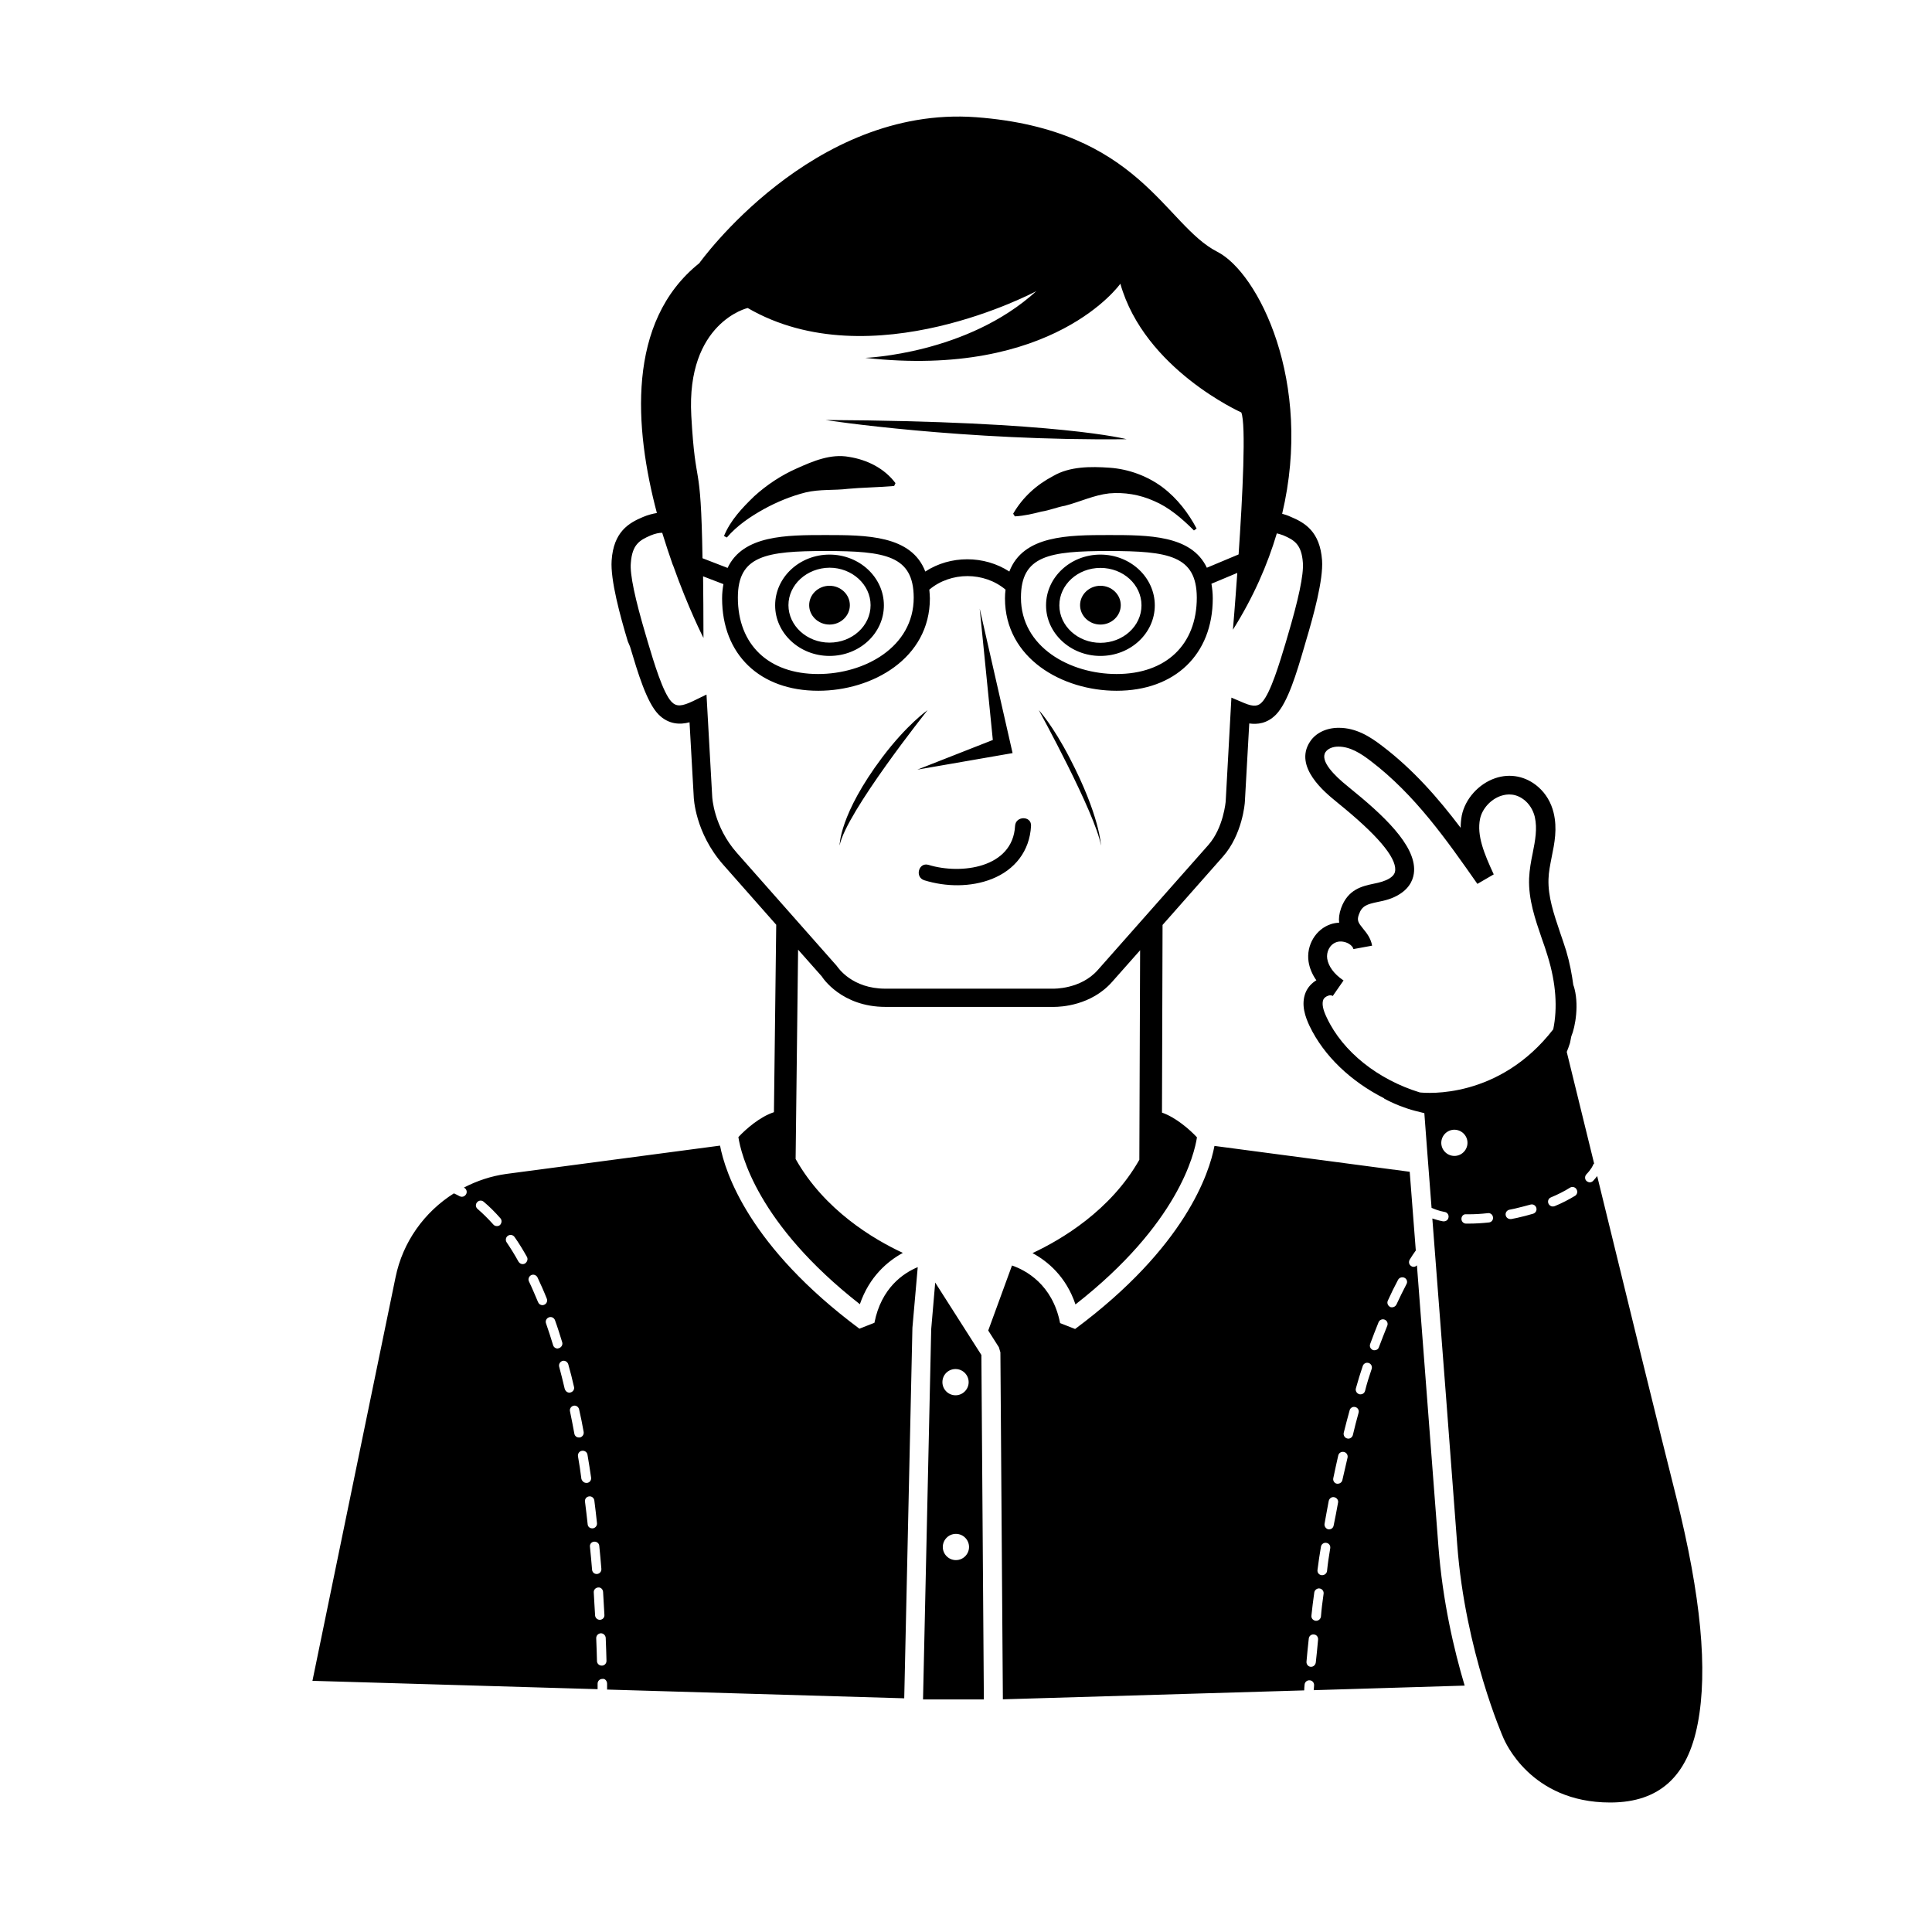 <?xml version="1.0" encoding="UTF-8"?>
<!-- Uploaded to: ICON Repo, www.iconrepo.com, Generator: ICON Repo Mixer Tools -->
<svg fill="#000000" width="800px" height="800px" version="1.1" viewBox="144 144 512 512" xmlns="http://www.w3.org/2000/svg">
 <path d="m438.04 267.95c5.09 0.352 10.078 2.215 14.055 5.188 3.93 2.973 6.852 6.852 9.02 10.934l-0.707 0.504c-3.223-3.223-6.648-6.144-10.578-7.809-3.828-1.715-7.91-2.367-11.891-2.016-4.031 0.453-7.656 2.215-11.688 3.273-2.066 0.352-4.031 1.211-6.297 1.562-2.168 0.555-4.434 1.109-7.004 1.258l-0.453-0.707c2.57-4.434 6.246-7.707 10.68-10.027 4.336-2.512 9.824-2.512 14.863-2.16zm-91.641 10.984c3.578-1.965 7.305-3.477 11.082-4.434 3.828-0.906 7.609-0.504 11.234-0.957 3.727-0.352 7.406-0.352 12.242-0.754l0.352-0.754c-2.922-3.93-7.508-6.195-12.293-6.953-4.887-0.906-9.621 1.16-13.805 3.023-4.231 1.863-8.062 4.434-11.336 7.406-3.176 3.074-6.297 6.348-8.012 10.531l0.754 0.402c2.727-3.18 6.254-5.547 9.781-7.512zm89.223 12.039c7.961 0 14.41 6.047 14.41 13.453s-6.449 13.402-14.41 13.402c-7.961 0-14.41-6.047-14.41-13.402 0-7.457 6.5-13.453 14.41-13.453zm0 3.527c-5.996 0-10.883 4.434-10.883 9.926 0 5.441 4.887 9.926 10.883 9.926 5.996 0 10.883-4.434 10.883-9.926 0-5.492-4.836-9.926-10.883-9.926zm6.953-34.105s-17.887-4.785-79.754-5.09c0 0.051 36.73 5.594 79.754 5.09zm-12.344 43.98c0 2.82 2.418 5.141 5.391 5.141 2.973 0 5.391-2.316 5.391-5.141 0-2.82-2.418-5.141-5.391-5.141-2.973 0.004-5.391 2.32-5.391 5.141zm-66.402 5.141c2.973 0 5.391-2.316 5.391-5.141 0-2.82-2.418-5.141-5.391-5.141-2.973 0-5.391 2.316-5.391 5.141 0 2.82 2.418 5.141 5.391 5.141zm13.957 35.215c-11.387 15.164-11.285 23.328-11.285 23.328 1.762-8.816 23.328-35.871 23.328-35.871-0.004 0-5.445 3.777-12.043 12.543zm-13.957-53.758c7.961 0 14.41 6.047 14.41 13.453s-6.449 13.402-14.41 13.402c-7.961 0-14.41-6.047-14.41-13.402 0.004-7.457 6.5-13.453 14.41-13.453zm-10.883 13.402c0 5.441 4.887 9.926 10.883 9.926 5.996 0 10.883-4.434 10.883-9.926 0-5.441-4.887-9.926-10.883-9.926-5.996 0.051-10.883 4.484-10.883 9.926zm34.262 175.43-1.41 16.07-2.168 98.191-78.746-2.316v-1.562c0-0.707-0.555-1.41-1.258-1.258-0.707 0-1.258 0.555-1.258 1.258v1.461l-75.57-2.215 22.016-106.91c1.914-9.422 7.656-17.332 15.469-22.27 0.504 0.25 1.008 0.453 1.512 0.754 0.203 0.102 0.402 0.152 0.605 0.152 0.453 0 0.855-0.25 1.109-0.656 0.352-0.605 0.152-1.359-0.453-1.715-0.051-0.051-0.102-0.051-0.152-0.051 3.477-1.812 7.254-3.074 11.234-3.629l56.68-7.508c1.359 7.152 7.707 26.754 36.93 48.516l3.981-1.562c1.805-9.258 7.699-13.188 11.48-14.75zm-110.59-12.945c-1.41-1.613-2.922-3.125-4.434-4.383-0.504-0.453-1.309-0.402-1.762 0.152-0.453 0.504-0.402 1.309 0.152 1.762 1.41 1.211 2.82 2.621 4.18 4.133 0.25 0.301 0.605 0.402 0.957 0.402 0.301 0 0.605-0.102 0.805-0.301 0.453-0.457 0.555-1.262 0.102-1.766zm7 10.176c-1.059-1.863-2.117-3.629-3.273-5.238-0.402-0.555-1.16-0.707-1.762-0.301-0.555 0.402-0.707 1.16-0.301 1.762 1.059 1.562 2.117 3.273 3.125 5.09 0.25 0.402 0.656 0.656 1.109 0.656 0.203 0 0.402-0.051 0.605-0.152 0.648-0.457 0.852-1.211 0.496-1.816zm4.586 12.746c0.656-0.25 0.957-1.008 0.707-1.613-0.754-1.914-1.613-3.828-2.469-5.644-0.301-0.605-1.059-0.906-1.664-0.605-0.605 0.301-0.906 1.059-0.605 1.664 0.855 1.762 1.613 3.629 2.418 5.492 0.203 0.504 0.656 0.805 1.16 0.805 0.152 0.004 0.301-0.047 0.453-0.098zm3.93 11.488c0.656-0.203 1.059-0.906 0.855-1.562-0.605-1.965-1.211-3.93-1.914-5.844-0.25-0.656-0.957-1.008-1.613-0.754-0.656 0.25-1.008 0.957-0.754 1.613 0.656 1.863 1.258 3.777 1.863 5.742 0.152 0.555 0.656 0.906 1.211 0.906 0.102-0.051 0.25-0.051 0.352-0.102zm2.769 11.789c0.102 0 0.203 0 0.301-0.051 0.656-0.152 1.109-0.855 0.906-1.512-0.453-2.016-0.957-3.981-1.512-5.945-0.203-0.656-0.855-1.059-1.512-0.906-0.656 0.203-1.059 0.855-0.906 1.512 0.504 1.914 1.008 3.879 1.461 5.844 0.207 0.703 0.711 1.059 1.262 1.059zm2.519 11.887h0.25c0.656-0.152 1.109-0.754 1.008-1.461-0.352-2.016-0.754-3.981-1.211-5.996-0.152-0.656-0.805-1.109-1.461-0.957s-1.109 0.805-0.957 1.461c0.402 1.965 0.805 3.981 1.16 5.945 0.105 0.605 0.605 1.008 1.211 1.008zm1.965 12.043h0.203c0.707-0.102 1.16-0.754 1.059-1.41-0.301-2.016-0.605-4.031-0.957-6.047-0.102-0.707-0.754-1.16-1.461-1.059s-1.16 0.754-1.059 1.461c0.352 2.016 0.656 3.981 0.906 5.996 0.203 0.605 0.703 1.059 1.309 1.059zm1.562 12.039h0.152c0.707-0.102 1.16-0.707 1.109-1.359-0.203-2.016-0.453-4.031-0.707-6.047-0.102-0.707-0.754-1.16-1.41-1.059-0.707 0.102-1.16 0.707-1.059 1.41 0.25 2.016 0.504 4.031 0.707 5.996 0.047 0.605 0.551 1.059 1.207 1.059zm1.16 12.094h0.102c0.707-0.051 1.211-0.656 1.16-1.359-0.152-1.965-0.352-3.981-0.555-6.098-0.051-0.707-0.707-1.16-1.359-1.109-0.707 0.051-1.211 0.656-1.109 1.359 0.203 2.066 0.402 4.082 0.555 6.047 0.047 0.656 0.551 1.16 1.207 1.16zm-0.402 10.984c0.051 0.656 0.605 1.16 1.258 1.16h0.051c0.707-0.051 1.211-0.605 1.16-1.309-0.102-1.914-0.25-3.981-0.352-6.098-0.051-0.707-0.656-1.258-1.309-1.16-0.707 0.051-1.211 0.656-1.16 1.309 0.098 2.117 0.25 4.133 0.352 6.098zm3.019 12.039c-0.051-1.812-0.102-3.828-0.203-6.098-0.051-0.656-0.605-1.211-1.258-1.211h-0.051c-0.707 0.051-1.211 0.605-1.211 1.309 0.102 2.215 0.152 4.281 0.203 6.047 0 0.656 0.555 1.211 1.258 1.211h0.051c0.66 0.004 1.211-0.551 1.211-1.258zm99.352-81.062 0.656 91.289h-16.121l2.168-98.141 1.059-12.344zm-10.328 7.203c0 1.914 1.562 3.477 3.477 3.477 1.914 0 3.477-1.562 3.477-3.477s-1.562-3.477-3.477-3.477c-1.914 0-3.477 1.512-3.477 3.477zm7.055 43.68c0-1.914-1.562-3.477-3.477-3.477s-3.477 1.562-3.477 3.477c0 1.914 1.562 3.477 3.477 3.477s3.477-1.559 3.477-3.477zm-90.434-240.01c-2.016-6.699-4.637-16.273-4.281-21.41 0.504-7.656 4.586-9.977 8.312-11.539 1.309-0.555 2.519-0.855 3.68-1.059-5.945-22.418-8.16-50.684 11.234-66.199 0 0 29.875-41.867 73.305-38.691 43.379 3.223 50.027 28.566 63.984 35.668 10.781 5.492 25.492 34.41 17.18 69.426 0.754 0.203 1.512 0.453 2.266 0.805 3.727 1.562 7.758 3.879 8.312 11.539 0.352 5.141-2.266 14.66-4.281 21.41l-0.453 1.562c-2.016 6.902-4.332 14.66-7.457 17.887-2.367 2.418-4.988 2.672-7.106 2.367l-1.16 20.707c0 0.402-0.656 8.766-5.844 14.609l-15.973 18.086-0.152 49.727c3.629 1.258 7.356 4.484 9.27 6.551-0.656 4.332-4.938 22.973-32.195 44.285-2.469-7.356-7.356-11.438-11.387-13.602 7.656-3.578 20.707-11.285 28.312-24.738l0.203-55.52-7.406 8.363c-5.543 6.297-13.602 6.648-15.418 6.648h-0.352-44.285c-11.637 0-16.676-7.707-16.879-8.062l-6.297-7.106-0.656 55.469c7.609 13.551 20.707 21.312 28.414 24.887-4.031 2.215-8.867 6.246-11.387 13.602-27.305-21.363-31.539-40.004-32.195-44.285 1.914-2.066 5.691-5.391 9.422-6.602l0.605-49.676-14.055-15.922c-7.457-8.465-7.809-17.734-7.809-18.086l-1.109-19.648c-2.418 0.656-5.543 0.656-8.262-2.117-3.125-3.223-5.441-11.035-7.508-17.938zm16.828-59.805c1.16 20.656 2.519 10.027 2.973 37.785l6.648 2.57c4.082-8.715 15.617-8.715 25.996-8.715 10.781 0 22.723 0.051 26.398 9.672 6.602-4.332 15.617-4.332 22.27 0 3.68-9.621 15.617-9.672 26.398-9.672 10.379 0 21.867 0 25.945 8.664l8.414-3.527c1.059-15.418 2.016-34.613 0.707-37.633 0 0-25.645-11.438-32.043-34.109 0 0-17.684 25.242-67.609 19.648 0 0 27.004-0.957 45.344-17.684 0 0-43.73 23.477-76.477 4.484-0.055-0.051-16.328 3.879-14.965 28.516zm110.64 35.871c-15.82 0-23.277 1.211-23.277 12.344 0 13.148 13.047 20.254 25.34 20.254 13.098 0 21.262-7.758 21.262-20.254-0.051-11.133-7.508-12.344-23.324-12.344zm-75.02 0c-15.82 0-23.277 1.211-23.277 12.344 0 12.496 8.16 20.254 21.262 20.254 12.293 0 25.34-7.106 25.34-20.254-0.047-11.133-7.504-12.344-23.324-12.344zm-47.609 22.523 0.453 1.562c1.613 5.391 4.031 13.504 6.297 15.871 1.309 1.359 2.719 1.258 5.844-0.25l3.426-1.664 1.512 27.004c0 0.152 0.352 7.961 6.551 14.965l26.449 29.926c0.402 0.555 4.082 6.047 12.898 6.047h44.387c0.152 0 7.356 0.203 11.891-4.938l29.32-33.152c4.031-4.586 4.586-11.539 4.586-11.586l1.512-27.457 3.324 1.41c2.719 1.16 3.828 0.805 4.785-0.203 2.266-2.367 4.684-10.48 6.297-15.82l0.453-1.562c2.922-9.824 4.332-16.426 4.082-19.598-0.352-4.836-2.266-5.996-5.238-7.254-0.656-0.25-1.109-0.352-1.664-0.504-2.469 8.312-6.195 16.879-11.637 25.543 0 0 0.555-6.449 1.16-15.062l-6.852 2.871c0.203 1.211 0.352 2.469 0.352 3.879 0 14.863-10.027 24.484-25.492 24.484-14.359 0-29.574-8.566-29.574-24.484 0-0.805 0.051-1.562 0.152-2.316-5.691-4.785-14.508-4.785-20.203 0 0.051 0.754 0.152 1.512 0.152 2.316 0 15.922-15.266 24.484-29.574 24.484-15.516 0-25.492-9.621-25.492-24.484 0-1.41 0.152-2.621 0.352-3.777l-5.391-2.066c0.051 4.535 0.102 9.875 0.102 16.324 0 0-4.031-7.859-8.113-19.398h-0.051v-0.051c-0.906-2.621-1.863-5.441-2.769-8.414-0.855 0-1.863 0.203-3.074 0.707-2.922 1.258-4.887 2.418-5.238 7.254-0.305 2.969 1.105 9.57 4.027 19.395zm97.137 31.031-8.715-38.289 3.477 34.812-20 7.859zm15.164 1.363c-4.586-8.867-8.211-12.746-8.211-12.746s14.965 27.258 16.473 35.871c0 0-0.305-7.859-8.262-23.125zm-37.434 28.262c-2.621-0.805-3.727 3.273-1.109 4.082 5.691 1.762 12.293 1.863 17.887-0.352 6.098-2.418 10.027-7.406 10.379-14.055 0.152-2.719-4.082-2.719-4.231 0-0.609 11.18-14.363 12.945-22.926 10.324zm135.12 180.62c1.109 14.508 4.133 27.457 6.953 36.879l-40.004 1.211c0.051-0.352 0.051-0.754 0.102-1.258 0.051-0.707-0.453-1.309-1.16-1.359-0.707-0.051-1.309 0.453-1.359 1.16-0.051 0.605-0.102 1.059-0.102 1.512l-79.855 2.367-0.656-91.945-0.402-1.359-2.82-4.434 6.297-17.23c3.527 1.211 10.73 4.938 12.746 15.266l3.981 1.562c29.223-21.715 35.57-41.312 36.93-48.516l51.742 6.852c0.453 6.047 1.008 13.199 1.613 20.859-0.555 0.805-1.109 1.562-1.613 2.418-0.352 0.605-0.203 1.359 0.402 1.715 0.203 0.152 0.453 0.203 0.656 0.203 0.301 0 0.605-0.152 0.855-0.402 2.066 26.938 4.535 59.184 5.695 74.5zm-31.891 24.688c0.051-0.707-0.402-1.309-1.109-1.359-0.656-0.102-1.309 0.402-1.359 1.109-0.25 2.266-0.453 4.281-0.605 6.098-0.051 0.707 0.453 1.309 1.109 1.359h0.102c0.656 0 1.16-0.504 1.258-1.16 0.203-1.766 0.402-3.781 0.605-6.047zm1.461-12.145c0.102-0.707-0.402-1.309-1.059-1.41-0.656-0.102-1.309 0.402-1.41 1.059-0.301 2.117-0.555 4.18-0.754 6.098-0.102 0.707 0.402 1.309 1.109 1.41h0.152c0.605 0 1.16-0.453 1.258-1.109 0.148-1.914 0.398-3.93 0.703-6.047zm1.762-12.09c0.102-0.707-0.352-1.309-1.059-1.41-0.656-0.102-1.309 0.352-1.41 1.059-0.352 2.066-0.656 4.082-0.906 6.098-0.102 0.707 0.352 1.309 1.059 1.41h0.203c0.605 0 1.16-0.453 1.258-1.059 0.203-2.016 0.504-4.031 0.855-6.098zm2.066-12.043c0.152-0.656-0.301-1.309-1.008-1.461-0.656-0.152-1.309 0.301-1.461 1.008-0.402 2.066-0.754 4.082-1.109 6.047-0.102 0.656 0.352 1.309 1.008 1.461h0.203c0.605 0 1.109-0.402 1.211-1.059 0.402-1.965 0.805-3.981 1.156-5.996zm2.519-11.938c0.152-0.656-0.25-1.359-0.957-1.512-0.707-0.152-1.359 0.25-1.512 0.957-0.453 2.016-0.906 4.031-1.309 5.996-0.152 0.656 0.301 1.359 0.957 1.461h0.25c0.555 0 1.109-0.402 1.211-1.008 0.453-1.914 0.906-3.93 1.359-5.894zm2.922-11.891c0.203-0.656-0.203-1.359-0.855-1.512-0.656-0.203-1.359 0.203-1.512 0.855-0.555 1.965-1.059 3.981-1.562 5.945-0.152 0.656 0.25 1.359 0.906 1.512 0.102 0 0.203 0.051 0.301 0.051 0.555 0 1.059-0.402 1.211-0.957 0.453-1.914 0.957-3.93 1.512-5.894zm3.477-11.641c0.203-0.656-0.152-1.359-0.805-1.562-0.656-0.203-1.359 0.152-1.562 0.805-0.656 1.914-1.258 3.879-1.812 5.894-0.203 0.656 0.203 1.359 0.855 1.562 0.102 0.051 0.25 0.051 0.352 0.051 0.555 0 1.059-0.352 1.211-0.906 0.5-2.012 1.105-3.926 1.762-5.844zm4.133-11.434c0.25-0.656-0.051-1.359-0.707-1.613-0.605-0.25-1.359 0.051-1.613 0.707-0.754 1.863-1.512 3.828-2.215 5.742-0.25 0.656 0.102 1.359 0.754 1.613 0.152 0.051 0.301 0.051 0.402 0.051 0.504 0 1.008-0.301 1.16-0.805 0.758-1.969 1.461-3.832 2.219-5.695zm4.582-12.695c-0.605-0.301-1.359-0.102-1.715 0.504-0.957 1.812-1.863 3.629-2.719 5.543-0.301 0.605 0 1.359 0.605 1.664 0.152 0.102 0.352 0.102 0.504 0.102 0.453 0 0.906-0.25 1.16-0.707 0.855-1.863 1.762-3.68 2.672-5.441 0.348-0.609 0.098-1.363-0.508-1.664zm77.688 118.14c-2.672 14.008-10.176 20.809-22.922 20.906h-0.301c-21.16 0-27.91-16.324-28.266-17.078-0.102-0.203-10.125-23.023-12.242-51.188-1.309-17.684-4.383-57.836-6.602-86.504 0.805 0.25 1.715 0.555 2.82 0.754h0.25c0.605 0 1.109-0.402 1.211-1.008 0.152-0.656-0.301-1.359-0.957-1.461-1.613-0.301-2.719-0.754-3.527-1.109-0.855-11.133-1.562-20.203-1.914-25.09-0.805-0.203-1.613-0.402-2.418-0.605-0.504-0.102-4.637-1.258-8.262-3.273l0.051-0.047c-8.766-4.434-15.973-11.184-19.801-19.195-1.059-2.266-2.367-5.644-1.008-8.918 0.555-1.309 1.562-2.418 2.82-3.176-1.109-1.562-1.812-3.273-2.066-4.938-0.656-4.332 1.914-8.613 5.894-9.926 0.707-0.25 1.461-0.352 2.215-0.402-0.152-1.109 0-2.367 0.504-3.828 1.812-5.039 5.594-5.844 8.664-6.5 1.512-0.301 2.922-0.656 4.18-1.41 1.258-0.805 1.461-1.562 1.512-2.168 0.203-3.527-4.887-9.473-15.164-17.785l-0.605-0.504c-2.769-2.266-11.184-9.07-6.852-15.719 1.512-2.367 4.383-3.727 7.609-3.727h0.051c4.586 0 8.262 2.316 11.539 4.836 8.211 6.246 14.812 13.805 20.758 21.664 0-1.059 0.102-2.168 0.301-3.273 0.906-4.383 4.434-8.363 8.867-9.875 3.981-1.359 8.16-0.504 11.387 2.316 2.016 1.762 3.426 4.133 4.082 6.852 1.008 4.18 0.25 8.012-0.504 11.688-0.402 2.066-0.805 3.981-0.855 5.894-0.152 4.637 1.41 9.219 3.074 14.156 0.555 1.613 1.109 3.223 1.613 4.836 0.957 3.223 1.512 6.246 1.914 9.219h0.051c1.562 4.785 0.453 10.984-0.605 13.453-0.152 0.605-0.203 1.211-0.352 1.762-0.25 0.805-0.555 1.613-0.855 2.367 1.613 6.648 4.281 17.434 7.254 29.574-0.102 0.102-0.203 0.203-0.25 0.301-0.051 0.203-0.504 1.211-1.812 2.57-0.453 0.504-0.453 1.309 0.051 1.762 0.25 0.203 0.555 0.352 0.855 0.352 0.352 0 0.656-0.152 0.906-0.402 0.402-0.453 0.754-0.855 1.059-1.258 7.305 29.926 16.777 68.57 21.008 85.297 6.496 26.055 8.363 45.602 5.641 59.809zm-73.656-167.27c1.812 0.203 21.008 1.812 35.367-16.727 1.16-5.644 0.754-12.141-1.461-19.348-0.453-1.562-1.008-3.125-1.562-4.684-1.762-5.141-3.578-10.379-3.375-15.973 0.102-2.316 0.504-4.535 0.957-6.699 0.656-3.324 1.258-6.449 0.555-9.574-0.301-1.211-0.957-2.871-2.469-4.231-2.418-2.117-4.836-1.914-6.5-1.359-2.719 0.906-4.988 3.426-5.543 6.098-0.906 4.434 1.109 9.27 3.629 14.711l-4.332 2.519c-8.16-11.637-16.523-23.629-28.312-32.598-2.57-1.965-5.391-3.777-8.516-3.777h-0.051c-1.512 0-2.769 0.555-3.375 1.461-1.512 2.316 2.316 6.195 5.844 9.02l0.605 0.504c8.664 7.004 17.434 15.062 17.027 22.016-0.102 1.762-0.855 4.231-3.828 6.098-1.965 1.258-4.031 1.715-5.793 2.066-2.871 0.605-4.18 1.008-4.988 3.273-0.605 1.613-0.203 2.215 1.109 3.828 0.906 1.109 2.016 2.469 2.367 4.434v0.051l-4.938 0.906c-0.102-0.504-0.555-1.008-1.211-1.41-1.008-0.605-2.316-0.754-3.223-0.453-1.965 0.656-2.769 2.719-2.519 4.383 0.301 2.016 1.812 4.082 4.18 5.691 0.051 0.051 0.102 0.051 0.152 0.102l-2.871 4.133-0.051-0.051c-0.152-0.102-0.402-0.152-0.555-0.152-0.203 0-0.453 0.051-0.555 0.102-0.656 0.203-1.16 0.656-1.309 1.008-0.453 1.059-0.152 2.672 0.906 4.836 4.281 9.117 13.652 16.422 24.637 19.797zm12.543 14.16c0.453-1.863-0.707-3.727-2.57-4.18s-3.727 0.707-4.18 2.57 0.707 3.727 2.57 4.18c1.863 0.453 3.727-0.707 4.18-2.57zm6.856 18.941c-0.051-0.707-0.707-1.211-1.359-1.109-1.762 0.203-3.426 0.301-5.09 0.301h-0.656c-0.707-0.102-1.258 0.504-1.258 1.211 0 0.707 0.555 1.258 1.211 1.258h0.707c1.715 0 3.477-0.102 5.34-0.301 0.699-0.051 1.203-0.652 1.105-1.359zm11.484-2.519c-0.203-0.656-0.855-1.059-1.562-0.855-1.258 0.352-2.672 0.707-4.133 1.059-0.504 0.102-1.008 0.203-1.461 0.301-0.656 0.152-1.109 0.805-0.957 1.461 0.102 0.605 0.656 1.008 1.211 1.008h0.25c0.504-0.102 1.008-0.203 1.512-0.301 1.512-0.352 2.973-0.707 4.281-1.109 0.66-0.199 1.062-0.855 0.859-1.562zm10.633-4.938c-0.352-0.605-1.16-0.754-1.715-0.402-1.512 0.957-3.223 1.812-5.039 2.57-0.656 0.25-0.957 1.008-0.656 1.664 0.203 0.453 0.656 0.754 1.16 0.754 0.152 0 0.301-0.051 0.504-0.102 1.965-0.805 3.777-1.762 5.441-2.769 0.504-0.352 0.707-1.109 0.305-1.715z"/>
</svg>